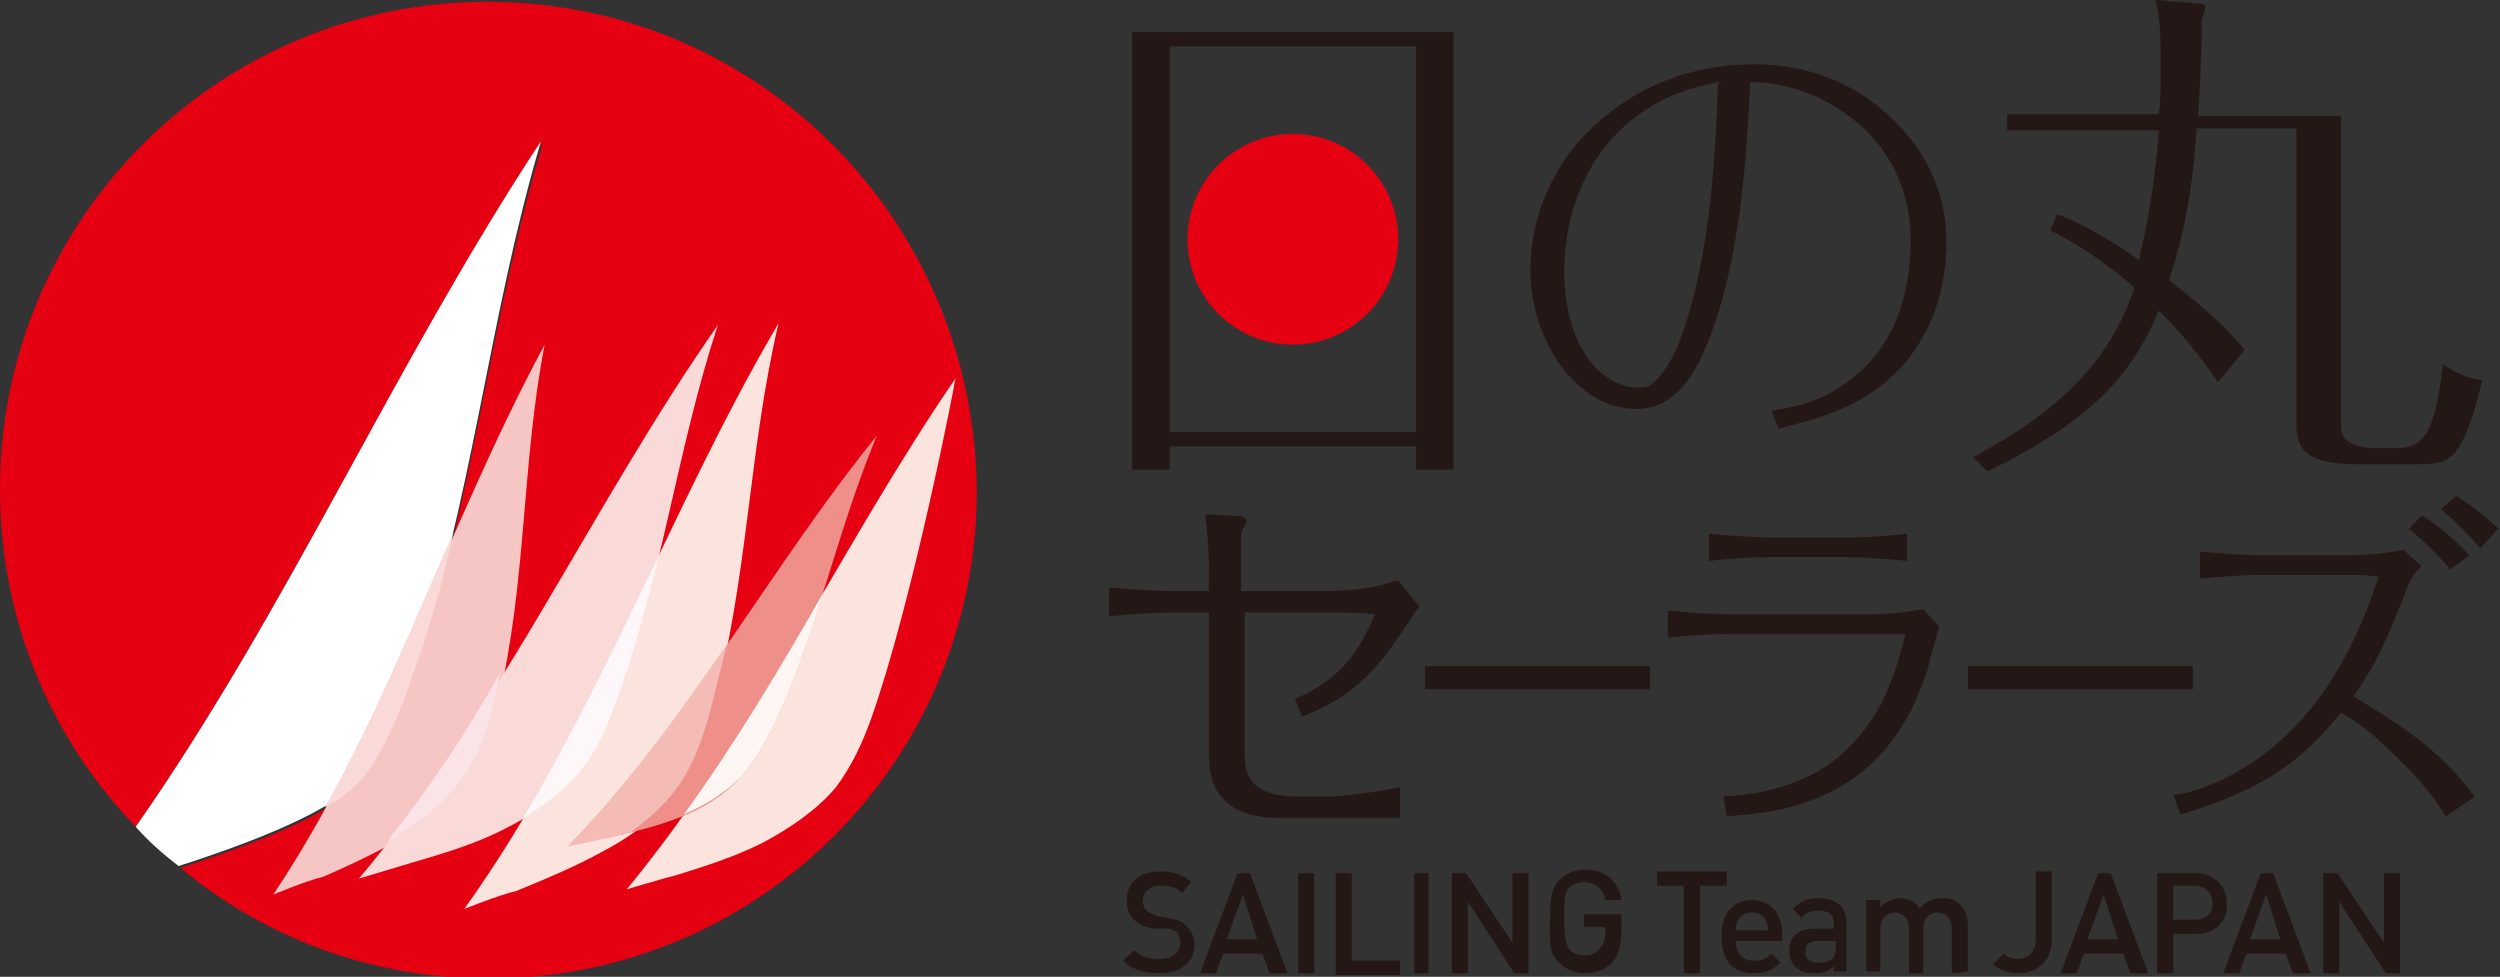 <?xml version="1.0" encoding="utf-8"?>
<!-- Generator: Adobe Illustrator 24.0.2, SVG Export Plug-In . SVG Version: 6.00 Build 0)  -->
<svg version="1.1" id="レイヤー_1" xmlns="http://www.w3.org/2000/svg" xmlns:xlink="http://www.w3.org/1999/xlink" x="0px"
	 y="0px" width="140px" height="54.7px" viewBox="0 0 140 54.7" style="enable-background:new 0 0 140 54.7;" xml:space="preserve">
<rect x="0" y="0" width="140" height="54.7" fill="#333333" stroke="none"/>
<style type="text/css">
	.st0{fill:#231815;}
	.st1{fill:#E50012;}
	.st2{fill:#FFFFFF;}
	.st3{fill:#FBE4DE;}
	.st4{fill:#F6C6C5;}
	.st5{fill:#F9DAD9;}
	.st6{fill:#EF8F89;}
	.st7{fill:#FBE4E7;}
	.st8{fill:#FDF7FA;}
	.st9{fill:#F5BCB7;}
	.st10{fill:#FDF6F2;}
</style>
<g>
	<g>
		<path class="st0" d="M88.8,37.3h-5.4c-1.1,0-2.3,0-3.5,0l-0.1,0v1.3l0.1,0c1.4,0,3,0,3.5,0h5.4c0.3,0,2,0,3.5,0l0.1,0v-1.3l-0.1,0
			C91.2,37.3,90,37.3,88.8,37.3z M98.9,31.2h4.7c0.6,0,2,0.1,3.1,0.2l0.1,0v-1.5l-0.1,0c-0.8,0.1-2.4,0.2-3.1,0.2h-4.7
			c-0.5,0-2-0.1-3.1-0.2l-0.1,0v1.5l0.1,0C96.7,31.3,98.1,31.2,98.9,31.2z M107.7,34.1c-0.8,0.2-2.4,0.3-2.6,0.3h-8.5
			c-0.6,0-2.1-0.1-3.1-0.2l-0.1,0v1.5l0.1,0c1-0.1,2.3-0.2,3.1-0.2h10c0,0,0.1,0,0.1,0c0,0,0,0,0,0c0,0-0.5,2.3-1.4,4
			c-0.5,0.9-1.6,2.6-3.5,3.7c-2.2,1.2-4.1,1.3-5.2,1.4l-0.1,0l0.2,1.1l0.1,0c2.8-0.2,8.6-0.7,11-7.8c0.1-0.2,0.2-0.6,0.3-1.1
			c0.2-0.6,0.4-1.3,0.4-1.4l0.1-0.3L107.7,34.1L107.7,34.1z M122.8,38.6v-1.3l-0.1,0c-1,0-2.2,0-3.5,0h-5.4c-1.1,0-2.4,0-3.5,0
			l-0.1,0v1.3l0.1,0c1.4,0,3,0,3.5,0h5.4C119.5,38.6,121.2,38.6,122.8,38.6L122.8,38.6z M77.9,32.6c-0.6,0.2-1.3,0.4-3.2,0.5
			c0,0,0,0,0,0h-5.2v-3c0-0.3,0-0.4,0.2-0.6c0.1-0.2,0.1-0.2,0.1-0.3c0-0.2-0.3-0.3-0.4-0.3c0,0,0,0,0,0l-1.9-0.1l0,0.1
			c0.1,0.8,0.2,1.9,0.2,2.8v1.4h-2.2c-0.6,0-2.2-0.1-3.3-0.2l-0.1,0v1.6l0.1,0c1-0.1,2.5-0.2,3.3-0.2h2.2v8c0,2.3,1.3,3.5,3.9,3.5
			h6.8v-1.7l-0.1,0c-1.3,0.3-3.5,0.5-3.7,0.5h-1.9c-2.1,0-3-0.7-3-2.3v-8h5.2c0.4,0,1.2,0,2.1,0.1c-0.9,2.1-1.9,3.6-4.4,4.7l-0.1,0
			l0.4,1l0.1,0c2.4-1,3.8-2,5.9-5.3c0.3-0.4,0.3-0.5,0.5-0.7l0.1-0.1l-1.2-1.5L77.9,32.6z M137.2,31.9L137.2,31.9l1.1-0.8l-0.1-0.1
			c-0.7-0.7-1.4-1.4-2.5-2.1l-0.1,0l-0.7,0.7l0.1,0.1C136.1,30.6,136.9,31.5,137.2,31.9z M139.9,29.6c-0.6-0.6-1.5-1.3-2.3-1.8
			l-0.1,0l-0.8,0.7l0.1,0.1c0.9,0.8,1.5,1.4,2,2l0.1,0.1L139.9,29.6L139.9,29.6z M131.8,39c1.5-2.2,1.8-3.1,3.1-6.3l0,0
			c0.1-0.3,0.3-0.6,0.6-0.9l0.1-0.1l-1-0.9l0,0c-1.1,0.2-2.4,0.3-2.8,0.3l-0.1,0h-5.3c-0.5,0-2-0.1-3.1-0.2l-0.1,0v1.5l0.1,0
			c0.9-0.1,2.3-0.2,3.1-0.2h5.3c0.4,0,0.9,0,1.5,0.1c-0.7,2.1-2.1,6-5.2,8.9c-2.3,2.2-5,3.2-6.2,3.3l-0.1,0l0.4,1.1l0.1,0
			c4.8-1.5,6.8-3.1,8.9-5.7c0.8,0.5,1.5,0.9,2.9,2.3c1.8,1.7,2.3,2.5,2.9,3.4l0.1,0.1l1.6-1.1l-0.1-0.1
			C136.9,42.4,135.3,41.1,131.8,39z"/>
		<g>
			<circle class="st1" cx="72.4" cy="13.4" r="5.9"/>
			<path class="st0" d="M81.4,26.3V1.8h-18v24.5h2.1V25h13.8v1.3H81.4z M65.5,24.2V2.6h13.8v21.6H65.5z"/>
			<path class="st0" d="M106.7,20.3c1.5-1.8,2.3-4.1,2.3-6.8c0-2.6-1.1-5.1-3.2-7c-2-1.9-4.7-2.9-7.5-2.9c-4.7,0-7.7,2.1-9.4,3.8
				c-2.1,2.1-3.2,5-3.2,7.7c0,4.1,2.7,7.8,5.9,7.8c1,0,2.6-0.3,3.9-3.4c2-4.7,2.3-10.9,2.5-14.6l0-0.3h0.1c1.5,0,3.7,0.5,5.7,2.1
				c1.5,1.2,3.2,3.3,3.2,6.8c0,1.9-0.4,5.5-3.3,7.7c-1.6,1.3-3.2,1.6-4.5,1.8l0.4,1C101.5,23.5,104.5,22.9,106.7,20.3z M96.2,4.7
				c-0.1,3-0.3,9.9-2.3,14.8l0,0c-0.2,0.4-0.7,1.5-1.4,2c-0.2,0.2-0.4,0.2-0.8,0.2c-2,0-4.1-2.3-4.1-6.5c0-3.5,1.4-6.6,3.8-8.5
				c1.9-1.5,3.5-1.8,4.8-2.1l0.2,0L96.2,4.7z"/>
			<path class="st0" d="M132.1,26h2.6c1.6,0,2,0,2.5-0.4c0.7-0.5,1.3-2.1,1.8-4.3c-0.7-0.1-1.5-0.4-2.2-0.9
				c-0.5,4.7-1.5,4.7-2.9,4.7h-0.7c-0.5,0-2.1,0-2.1-1.2V6.5l-8,0l0-0.1c0.2-3.2,0.2-4.4,0.2-5.3v0l0,0c0.2-0.6,0.2-0.6,0.2-0.7
				c0-0.1-0.1-0.2-0.4-0.2L120.7,0c0.2,0.8,0.3,1.3,0.3,3.5c0,1.3,0,2.3-0.1,2.8l0,0.1h-8.5v0.9h8.5l0,0.1c-0.2,2.2-0.5,4.7-1.1,7
				l0,0.2l-0.1-0.1c-2.3-1.6-3.7-2.2-4.5-2.5l-0.4,0.9c0.8,0.4,2.4,1.2,4.6,3.1l0.1,0.1l0,0.1c-1.3,3.9-4.1,6.8-9,9.4l0.8,0.8
				c5.3-2.6,7.9-5,9.5-8.8l0.1-0.2l0.1,0.1c1.2,1.2,2.1,2.3,3.2,3.9l1.5-1.8c-1.1-1.4-2.8-2.8-4.1-3.8l-0.1-0.1l0-0.1
				c0.8-2.5,1.3-5,1.5-8.3l0-0.1l5.6,0v16.6C128.6,25.2,129.2,26,132.1,26z"/>
		</g>
	</g>
	<g>
		<path class="st1" d="M27.3,0.1C12.2,0.1,0,12.3,0,27.4c0,7.4,2.9,14,7.6,18.9C16.2,34,22,20.4,30.4,8c-3,10-3.9,20.2-7.3,30.2
			c-0.6,1.7-1.3,3.5-2.4,5.1c-1.6,2.2-6.9,4.1-10.6,5.3c4.7,3.9,10.7,6.2,17.3,6.2c15.1,0,27.3-12.2,27.3-27.3
			C54.6,12.3,42.4,0.1,27.3,0.1z"/>
		<path class="st2" d="M20.6,43.2c1.1-1.6,1.8-3.3,2.4-5.1c3.5-10,4.3-20.1,7.3-30.2C22,20.5,16.2,34,7.6,46.3
			c0.7,0.8,1.5,1.5,2.4,2.2C13.7,47.3,19,45.4,20.6,43.2z"/>
		<path class="st3" d="M37.9,49c1.6-0.5,3.2-1,4.8-1.8c1.5-0.8,3-1.8,4.1-3.1c0.9-1.2,1.5-2.5,2-3.9c2.3-6.5,4.7-18.8,4.7-19
			C47,30.7,42.5,40.8,35.1,49.8C35.1,49.8,37.1,49.2,37.9,49z"/>
		<path class="st4" d="M15.3,50.1c6.4-9.6,9.8-20.8,15.2-30.8c-1.3,6.7-1,13.3-2.6,20c-0.3,1.4-0.7,2.7-1.5,4
			c-0.9,1.4-2.3,2.6-3.7,3.5c-1.5,0.9-3,1.6-4.6,2.3C17.2,49.3,15.3,50.1,15.3,50.1z"/>
		<path class="st5" d="M20.1,49.2c8-9.5,13.1-21,20.1-31c-2.3,7-3.1,14.1-5.7,21.1c-0.5,1.4-1.1,2.8-2.1,4c-1.1,1.4-2.7,2.4-4.3,3.2
			c-1.6,0.8-3.3,1.3-5,1.8C22.1,48.6,20.1,49.2,20.1,49.2z"/>
		<path class="st3" d="M26,50.9c7.3-10.2,11.3-22.1,17.6-32.8c-1.7,7.2-1.7,14.4-3.7,21.6c-0.4,1.5-0.9,2.9-1.8,4.3
			c-1,1.5-2.5,2.7-4.2,3.6c-1.6,0.9-3.3,1.6-5,2.3C28,50.1,26,50.9,26,50.9z"/>
		<path class="st6" d="M34.1,46.9c1.3-0.3,2.6-0.6,3.9-1.1c1.3-0.5,2.5-1.2,3.5-2.3c0.8-0.9,1.4-2,1.9-3c2.4-5.3,3.5-10.8,5.7-16.1
			c-6,7.4-10.5,16-17.2,22.9C31.8,47.4,33.4,47,34.1,46.9z"/>
		<path class="st5" d="M25.4,29.8C23.1,35,21,40.2,18.2,45.2c1.1-0.6,1.9-1.3,2.4-2c1.1-1.6,1.8-3.3,2.4-5.1
			C24,35.4,24.8,32.6,25.4,29.8z"/>
		<path class="st7" d="M21.7,47.1c0.3-0.2,0.5-0.3,0.8-0.5c1.5-0.9,2.8-2.1,3.7-3.5c0.8-1.2,1.2-2.6,1.5-4c0.1-0.5,0.2-0.9,0.3-1.4
			C26.1,41.1,24,44.2,21.7,47.1z"/>
		<path class="st8" d="M36.9,31.1c-2.4,5-4.8,10-7.6,14.7c1.2-0.7,2.2-1.5,3.1-2.5c1-1.2,1.6-2.6,2.1-4
			C35.5,36.6,36.2,33.9,36.9,31.1z"/>
		<path class="st9" d="M31.8,47.4c0,0,1.6-0.3,2.2-0.5c0.4-0.1,0.9-0.2,1.3-0.3c1-0.7,2-1.6,2.7-2.6c0.9-1.3,1.4-2.8,1.8-4.3
			c0.3-1.2,0.6-2.4,0.9-3.6C38,40,35.2,43.9,31.8,47.4z"/>
		<path class="st10" d="M46.1,33.2c-2.4,4.2-4.9,8.4-7.8,12.4c1.2-0.5,2.3-1.2,3.2-2.1c0.8-0.9,1.4-2,1.9-3
			C44.5,38.1,45.3,35.7,46.1,33.2z"/>
	</g>
	<g>
		<path class="st0" d="M64.9,54.5c-0.8,0-1.5-0.2-2-0.7l0.6-0.6c0.4,0.4,0.9,0.5,1.4,0.5c0.7,0,1.2-0.3,1.2-0.9
			c0-0.2-0.1-0.5-0.2-0.6c-0.1-0.1-0.3-0.2-0.6-0.2L64.6,52c-0.5-0.1-0.8-0.2-1.1-0.5c-0.3-0.3-0.4-0.6-0.4-1.1c0-1,0.7-1.6,1.9-1.6
			c0.7,0,1.3,0.2,1.7,0.6L66.2,50c-0.3-0.3-0.7-0.4-1.2-0.4c-0.7,0-1,0.4-1,0.9c0,0.2,0.1,0.4,0.2,0.5c0.1,0.1,0.4,0.2,0.6,0.3
			l0.6,0.1c0.5,0.1,0.8,0.2,1,0.4c0.3,0.3,0.5,0.7,0.5,1.1C66.9,53.9,66.1,54.5,64.9,54.5z"/>
		<path class="st0" d="M71.1,54.5l-0.4-1.1h-2.2l-0.4,1.1h-0.9l2.1-5.6H70l2.1,5.6H71.1z M69.6,50.1l-0.9,2.5h1.7L69.6,50.1z"/>
		<path class="st0" d="M72.7,54.5v-5.6h0.9v5.6H72.7z"/>
		<path class="st0" d="M74.8,54.5v-5.6h0.9v4.9h2.7v0.8H74.8z"/>
		<path class="st0" d="M79.2,54.5v-5.6H80v5.6H79.2z"/>
		<path class="st0" d="M84.8,54.5l-2.6-4v4h-0.9v-5.6h0.8l2.6,3.9v-3.9h0.9v5.6H84.8z"/>
		<path class="st0" d="M90.3,53.9c-0.4,0.4-1,0.6-1.5,0.6c-0.6,0-1.1-0.2-1.5-0.6c-0.6-0.6-0.5-1.2-0.5-2.3c0-1.1,0-1.7,0.5-2.3
			c0.4-0.4,0.9-0.6,1.5-0.6c1.2,0,1.9,0.8,2,1.7h-0.9c-0.1-0.6-0.6-1-1.2-1c-0.3,0-0.6,0.1-0.8,0.3c-0.3,0.3-0.3,0.6-0.3,1.7
			c0,1.1,0.1,1.5,0.3,1.8c0.2,0.2,0.5,0.3,0.8,0.3c0.4,0,0.7-0.1,0.9-0.4c0.2-0.2,0.3-0.5,0.3-0.9v-0.3h-1.2v-0.7h2.1v0.9
			C90.8,53,90.6,53.5,90.3,53.9z"/>
		<path class="st0" d="M95.2,49.6v4.9h-0.9v-4.9h-1.5v-0.8h3.9v0.8H95.2z"/>
		<path class="st0" d="M97.2,52.7c0,0.7,0.4,1.1,1,1.1c0.5,0,0.7-0.1,1-0.4l0.5,0.5c-0.4,0.4-0.8,0.6-1.5,0.6c-1,0-1.8-0.5-1.8-2.1
			c0-1.3,0.7-2,1.7-2c1.1,0,1.7,0.8,1.7,1.9v0.4L97.2,52.7L97.2,52.7z M98.9,51.6c-0.1-0.3-0.4-0.5-0.8-0.5c-0.4,0-0.7,0.2-0.8,0.5
			c-0.1,0.2-0.1,0.3-0.1,0.5H99C99,51.9,99,51.8,98.9,51.6z"/>
		<path class="st0" d="M102.7,54.5v-0.4c-0.3,0.3-0.6,0.4-1.1,0.4c-0.5,0-0.8-0.1-1.1-0.4c-0.2-0.2-0.3-0.5-0.3-0.9
			c0-0.7,0.5-1.2,1.4-1.2h1.1v-0.3c0-0.5-0.3-0.7-0.9-0.7c-0.4,0-0.7,0.1-0.9,0.4l-0.5-0.5c0.4-0.4,0.8-0.6,1.4-0.6
			c1.1,0,1.6,0.5,1.6,1.4v2.7H102.7z M102.7,52.7h-0.9c-0.5,0-0.7,0.2-0.7,0.6c0,0.4,0.2,0.6,0.7,0.6c0.3,0,0.5,0,0.8-0.2
			c0.1-0.1,0.2-0.3,0.2-0.6V52.7z"/>
		<path class="st0" d="M109.3,54.5V52c0-0.6-0.4-0.9-0.8-0.9c-0.4,0-0.8,0.3-0.8,0.9v2.5h-0.8V52c0-0.6-0.4-0.9-0.8-0.9
			c-0.4,0-0.8,0.3-0.8,0.9v2.4h-0.8v-4h0.8v0.4c0.3-0.3,0.7-0.5,1.1-0.5c0.5,0,0.9,0.2,1.1,0.6c0.3-0.4,0.7-0.6,1.3-0.6
			c0.4,0,0.8,0.1,1,0.4c0.3,0.3,0.4,0.7,0.4,1.1v2.6L109.3,54.5L109.3,54.5z"/>
		<path class="st0" d="M113,54.5c-0.6,0-1-0.2-1.4-0.5l0.6-0.6c0.2,0.2,0.4,0.3,0.8,0.3c0.6,0,1-0.4,1-1.1v-3.8h0.9v3.8
			C114.9,53.9,114,54.5,113,54.5z"/>
		<path class="st0" d="M119.3,54.5l-0.4-1.1h-2.2l-0.4,1.1h-0.9l2.1-5.6h0.7l2.1,5.6H119.3z M117.8,50.1l-0.9,2.5h1.7L117.8,50.1z"
			/>
		<path class="st0" d="M123,52.3h-1.3v2.2h-0.9v-5.6h2.1c1.1,0,1.8,0.7,1.8,1.7C124.8,51.5,124.1,52.3,123,52.3z M122.9,49.6h-1.2
			v1.9h1.2c0.6,0,1-0.3,1-0.9C123.9,50,123.5,49.6,122.9,49.6z"/>
		<path class="st0" d="M128.4,54.5l-0.4-1.1h-2.2l-0.4,1.1h-0.9l2.1-5.6h0.7l2.1,5.6H128.4z M126.9,50.1l-0.9,2.5h1.7L126.9,50.1z"
			/>
		<path class="st0" d="M133.6,54.5l-2.6-4v4h-0.9v-5.6h0.8l2.6,3.9v-3.9h0.9v5.6H133.6z"/>
	</g>
</g>
</svg>
